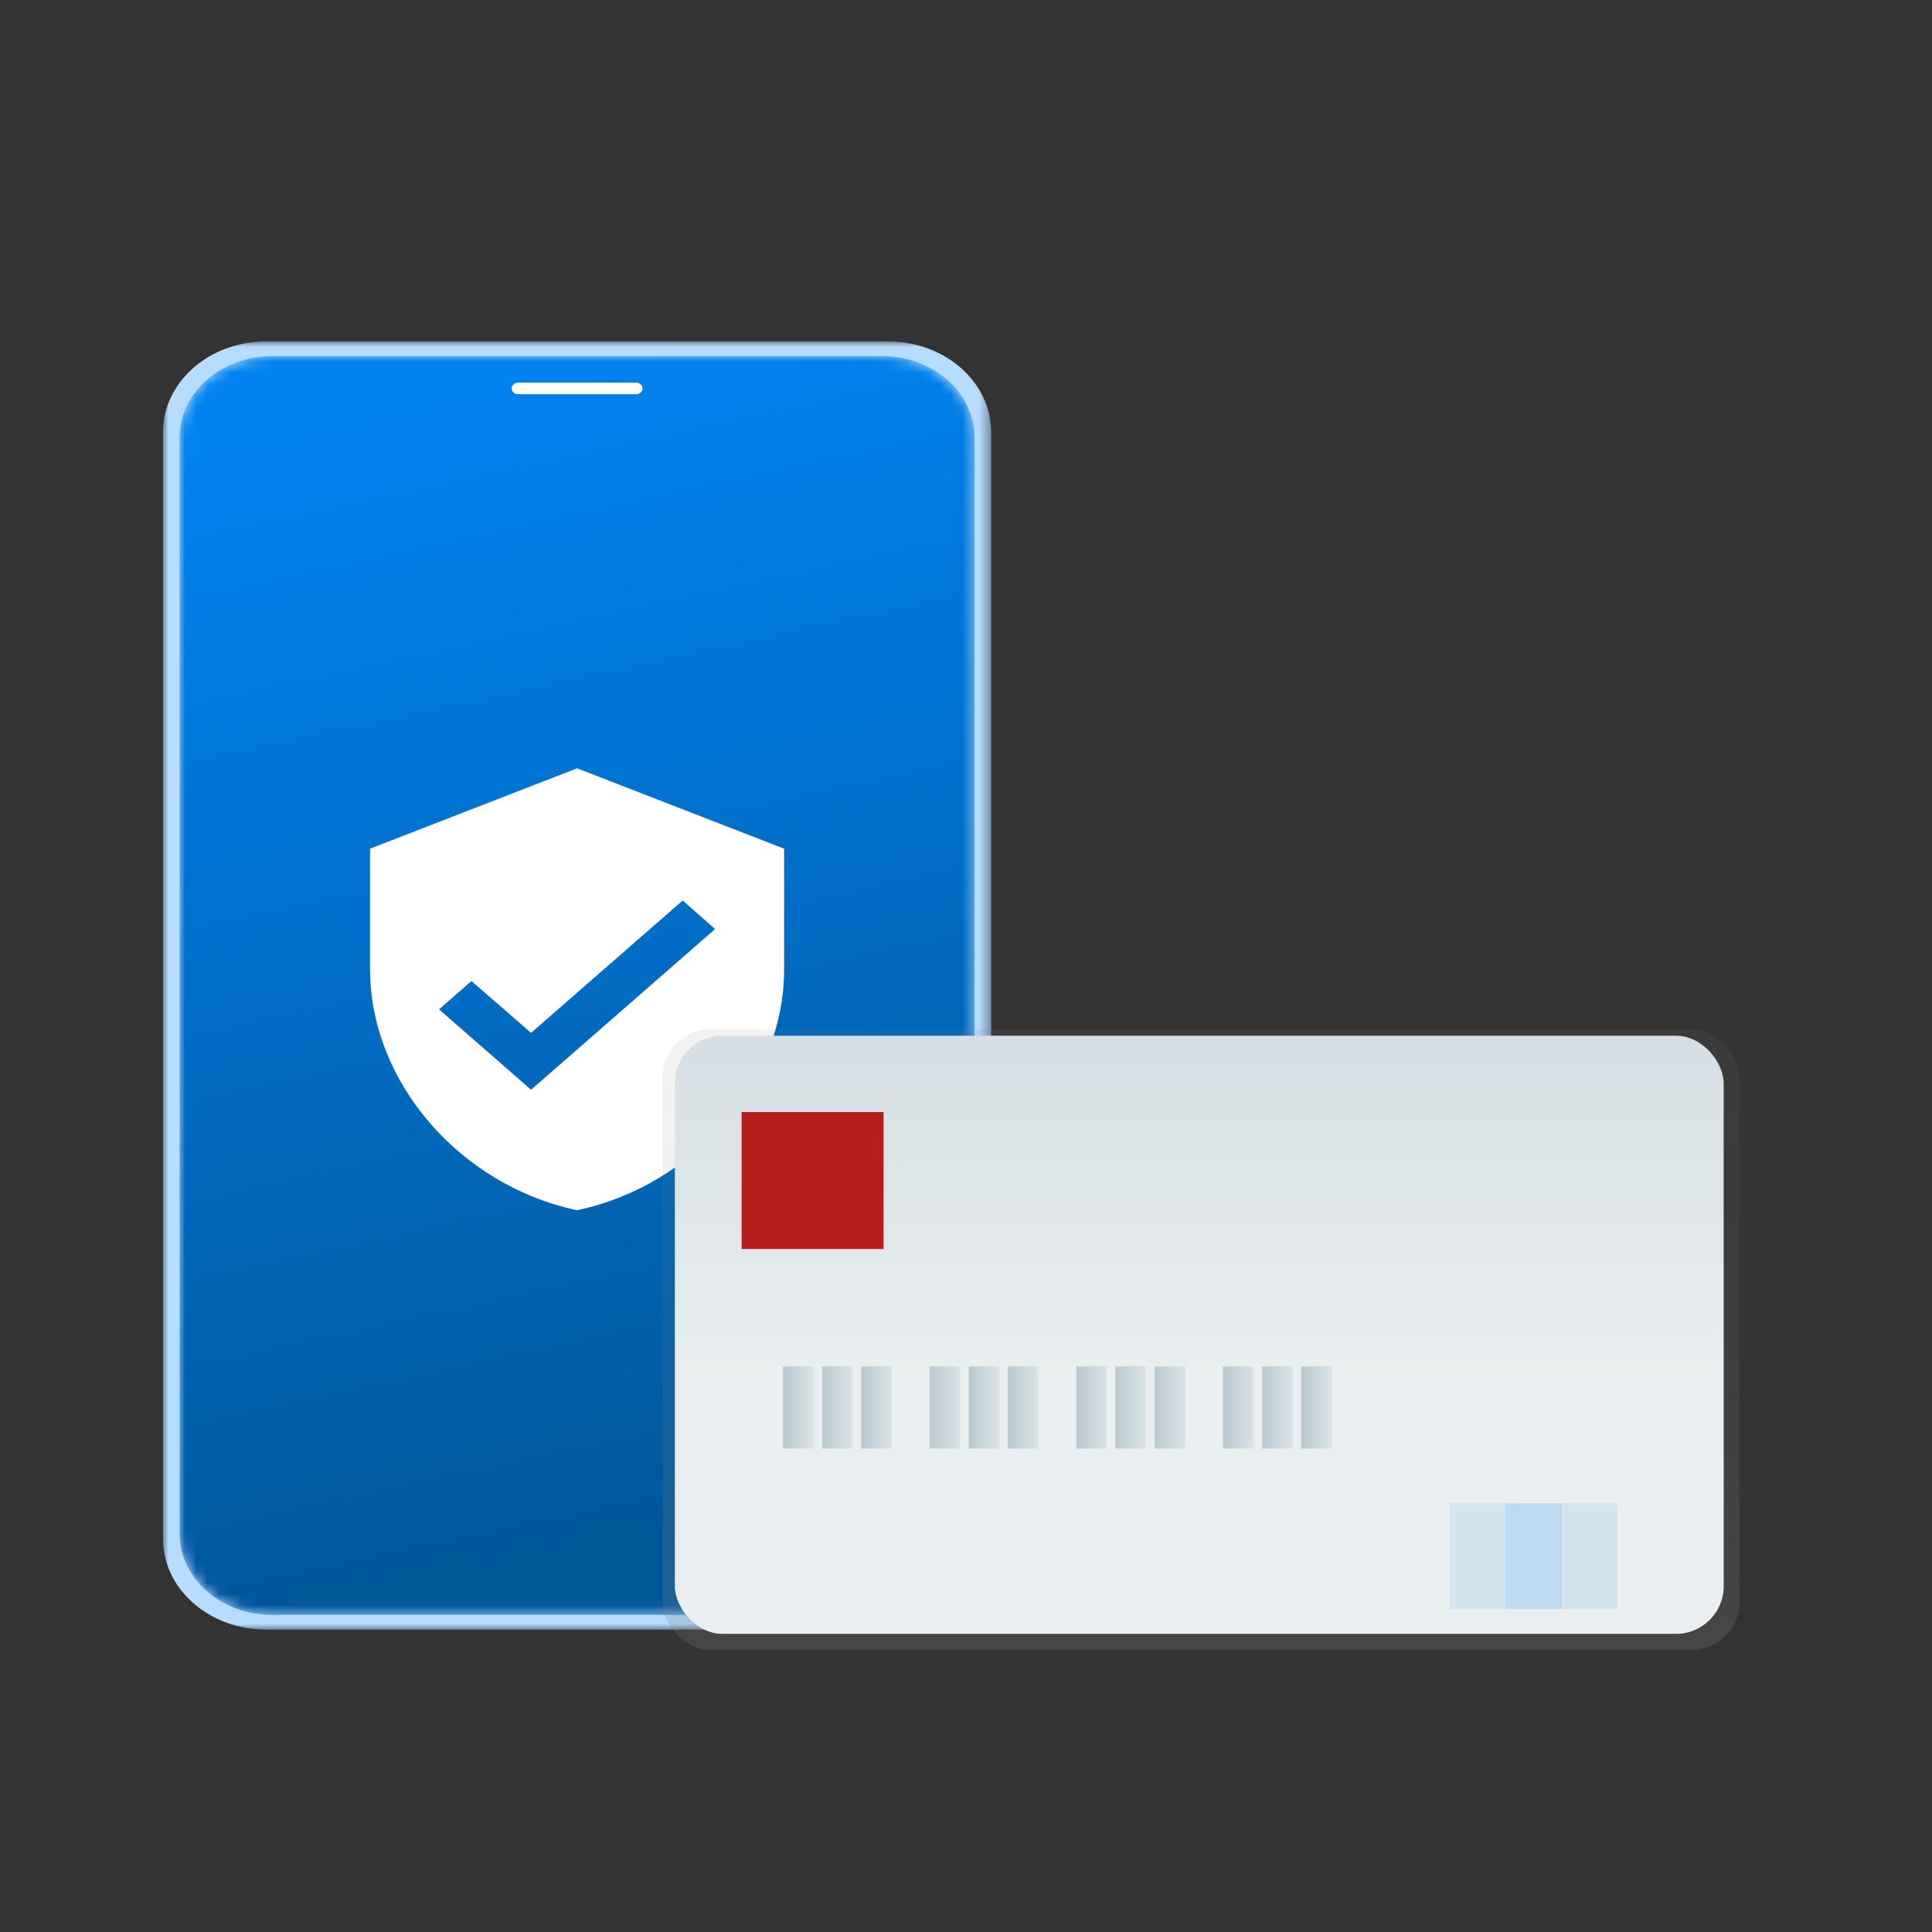 <?xml version="1.0" encoding="UTF-8"?>
<svg width="174px" height="174px" viewBox="0 0 174 174" version="1.1" xmlns="http://www.w3.org/2000/svg" xmlns:xlink="http://www.w3.org/1999/xlink">
    <rect x="0" y="0" width="174" height="174" fill="#333333" stroke="none"/>
    <title>43125CBC-4E39-46DC-8792-25C9F044E86F@1x</title>
    <defs>
        <polygon id="path-1" points="0 0 74.588 0 74.588 116.016 0 116.016"></polygon>
        <path d="M8.323,0 C3.726,0 0,3.282 0,7.329 L0,7.329 L0,106.044 C0,110.092 3.726,113.373 8.323,113.373 L8.323,113.373 L63.264,113.373 C67.861,113.373 71.588,110.092 71.588,106.044 L71.588,106.044 L71.588,7.329 C71.588,3.282 67.861,0 63.264,0 L63.264,0 L8.323,0 Z" id="path-3"></path>
        <linearGradient x1="30.065%" y1="3.328%" x2="42.58%" y2="95.307%" id="linearGradient-5">
            <stop stop-color="#0282F0" offset="0%"></stop>
            <stop stop-color="#00579A" offset="100%"></stop>
        </linearGradient>
        <linearGradient x1="50%" y1="100%" x2="50%" y2="0%" id="linearGradient-6">
            <stop stop-color="#808080" stop-opacity="0.25" offset="0%"></stop>
            <stop stop-color="#808080" stop-opacity="0.12" offset="53.514%"></stop>
            <stop stop-color="#808080" stop-opacity="0.1" offset="100%"></stop>
        </linearGradient>
        <linearGradient x1="50%" y1="57.34%" x2="50%" y2="0%" id="linearGradient-7">
            <stop stop-color="#DBE3E6" offset="0%"></stop>
            <stop stop-color="#B9C9D0" offset="100%"></stop>
        </linearGradient>
        <rect id="path-8" x="1.101" y="0.57" width="94.449" height="53.863" rx="4.287"></rect>
        <linearGradient x1="100%" y1="50%" x2="-2.22044605e-14%" y2="50%" id="linearGradient-9">
            <stop stop-color="#DBE3E6" offset="0%"></stop>
            <stop stop-color="#B9C9D0" offset="100%"></stop>
        </linearGradient>
    </defs>
    <g id="Influencer-microsite_web_02" stroke="none" stroke-width="1" fill="none" fill-rule="evenodd">
        <g id="09" transform="translate(-150, -150)">
            <g id="Group-8" transform="translate(162, 162)">
                <rect id="Rectangle" x="0" y="0" width="150" height="150"></rect>
                <g id="Group-50-Copy-2" transform="translate(2.679, 18.75)">
                    <g id="Group-48">
                        <g id="Group-54">
                            <g id="Group-3">
                                <mask id="mask-2" fill="white">
                                    <use xlink:href="#path-1"></use>
                                </mask>
                                <g id="Clip-2"></g>
                                <path d="M65.301,116.016 L9.288,116.016 C4.158,116.016 0,112.354 0,107.836 L0,8.179 C0,3.662 4.158,0 9.288,0 L65.301,0 C70.43,0 74.589,3.662 74.589,8.179 L74.589,107.836 C74.589,112.354 70.43,116.016 65.301,116.016" id="Fill-1" fill="#B6DDFF" mask="url(#mask-2)"></path>
                            </g>
                            <g id="Group-6" transform="translate(1.5, 1.321)">
                                <mask id="mask-4" fill="white">
                                    <use xlink:href="#path-3"></use>
                                </mask>
                                <g id="Clip-5"></g>
                                <path d="M8.323,0 C3.726,0 0,3.282 0,7.329 L0,7.329 L0,106.044 C0,110.092 3.726,113.373 8.323,113.373 L8.323,113.373 L63.264,113.373 C67.861,113.373 71.588,110.092 71.588,106.044 L71.588,106.044 L71.588,7.329 C71.588,3.282 67.861,0 63.264,0 L63.264,0 L8.323,0 Z" id="Fill-4" fill="url(#linearGradient-5)" mask="url(#mask-4)"></path>
                            </g>
                            <path d="M42.597,4.757 L31.991,4.757 C31.665,4.757 31.4,4.524 31.4,4.236 C31.4,3.949 31.665,3.716 31.991,3.716 L42.597,3.716 C42.924,3.716 43.189,3.949 43.189,4.236 C43.189,4.524 42.924,4.757 42.597,4.757" id="Fill-7" fill="#FFFFFF"></path>
                        </g>
                        <g id="Group" transform="translate(12.431, 36.637)">
                            <polygon id="Shape" points="0 0 49.726 0 49.726 43.421 0 43.421"></polygon>
                            <path d="M24.863,1.809 L6.216,9.046 L6.216,19.901 C6.216,29.942 14.172,39.332 24.863,41.612 C35.554,39.332 43.51,29.942 43.51,19.901 L43.51,9.046 L24.863,1.809 L24.863,1.809 Z M20.719,30.757 L12.431,23.52 L15.353,20.969 L20.719,25.637 L34.373,13.714 L37.294,16.283 L20.719,30.757 L20.719,30.757 Z" id="Shape" fill="#FFFFFF"></path>
                        </g>
                    </g>
                    <g id="Group-13" transform="translate(45.004, 61.963)" fill-rule="nonzero">
                        <g id="Group-12">
                            <rect id="Rectangle" fill="url(#linearGradient-6)" x="0" y="0" width="96.96" height="55.894" rx="4.287"></rect>
                            <g id="Rectangle">
                                <use fill="url(#linearGradient-7)" xlink:href="#path-8"></use>
                                <use fill-opacity="0.4" fill="#FFFFFF" xlink:href="#path-8"></use>
                            </g>
                            <g id="Group-66" transform="translate(10.839, 30.337)" fill="url(#linearGradient-9)">
                                <rect id="Rectangle" x="0" y="0" width="2.752" height="7.411"></rect>
                                <rect id="Rectangle" x="3.523" y="0" width="2.752" height="7.411"></rect>
                                <rect id="Rectangle" x="7.045" y="0" width="2.752" height="7.411"></rect>
                                <rect id="Rectangle" x="13.21" y="0" width="2.752" height="7.411"></rect>
                                <rect id="Rectangle" x="16.732" y="0" width="2.752" height="7.411"></rect>
                                <rect id="Rectangle" x="20.255" y="0" width="2.752" height="7.411"></rect>
                                <rect id="Rectangle" x="26.419" y="0" width="2.752" height="7.411"></rect>
                                <rect id="Rectangle" x="29.942" y="0" width="2.752" height="7.411"></rect>
                                <rect id="Rectangle" x="33.465" y="0" width="2.752" height="7.411"></rect>
                                <rect id="Rectangle" x="39.629" y="0" width="2.752" height="7.411"></rect>
                                <rect id="Rectangle" x="43.152" y="0" width="2.752" height="7.411"></rect>
                                <rect id="Rectangle" x="46.674" y="0" width="2.752" height="7.411"></rect>
                            </g>
                            <rect id="Rectangle" fill="#B71C1C" x="7.11" y="7.443" width="12.783" height="12.333"></rect>
                            <rect id="Rectangle" fill="#0282F0" opacity="0.1" x="70.892" y="42.664" width="10.057" height="9.537"></rect>
                            <rect id="Rectangle" fill="#0282F0" opacity="0.1" x="75.92" y="42.664" width="10.057" height="9.537"></rect>
                        </g>
                    </g>
                </g>
            </g>
            <rect id="Rectangle" x="150" y="150" width="174" height="174"></rect>
        </g>
    </g>
</svg>